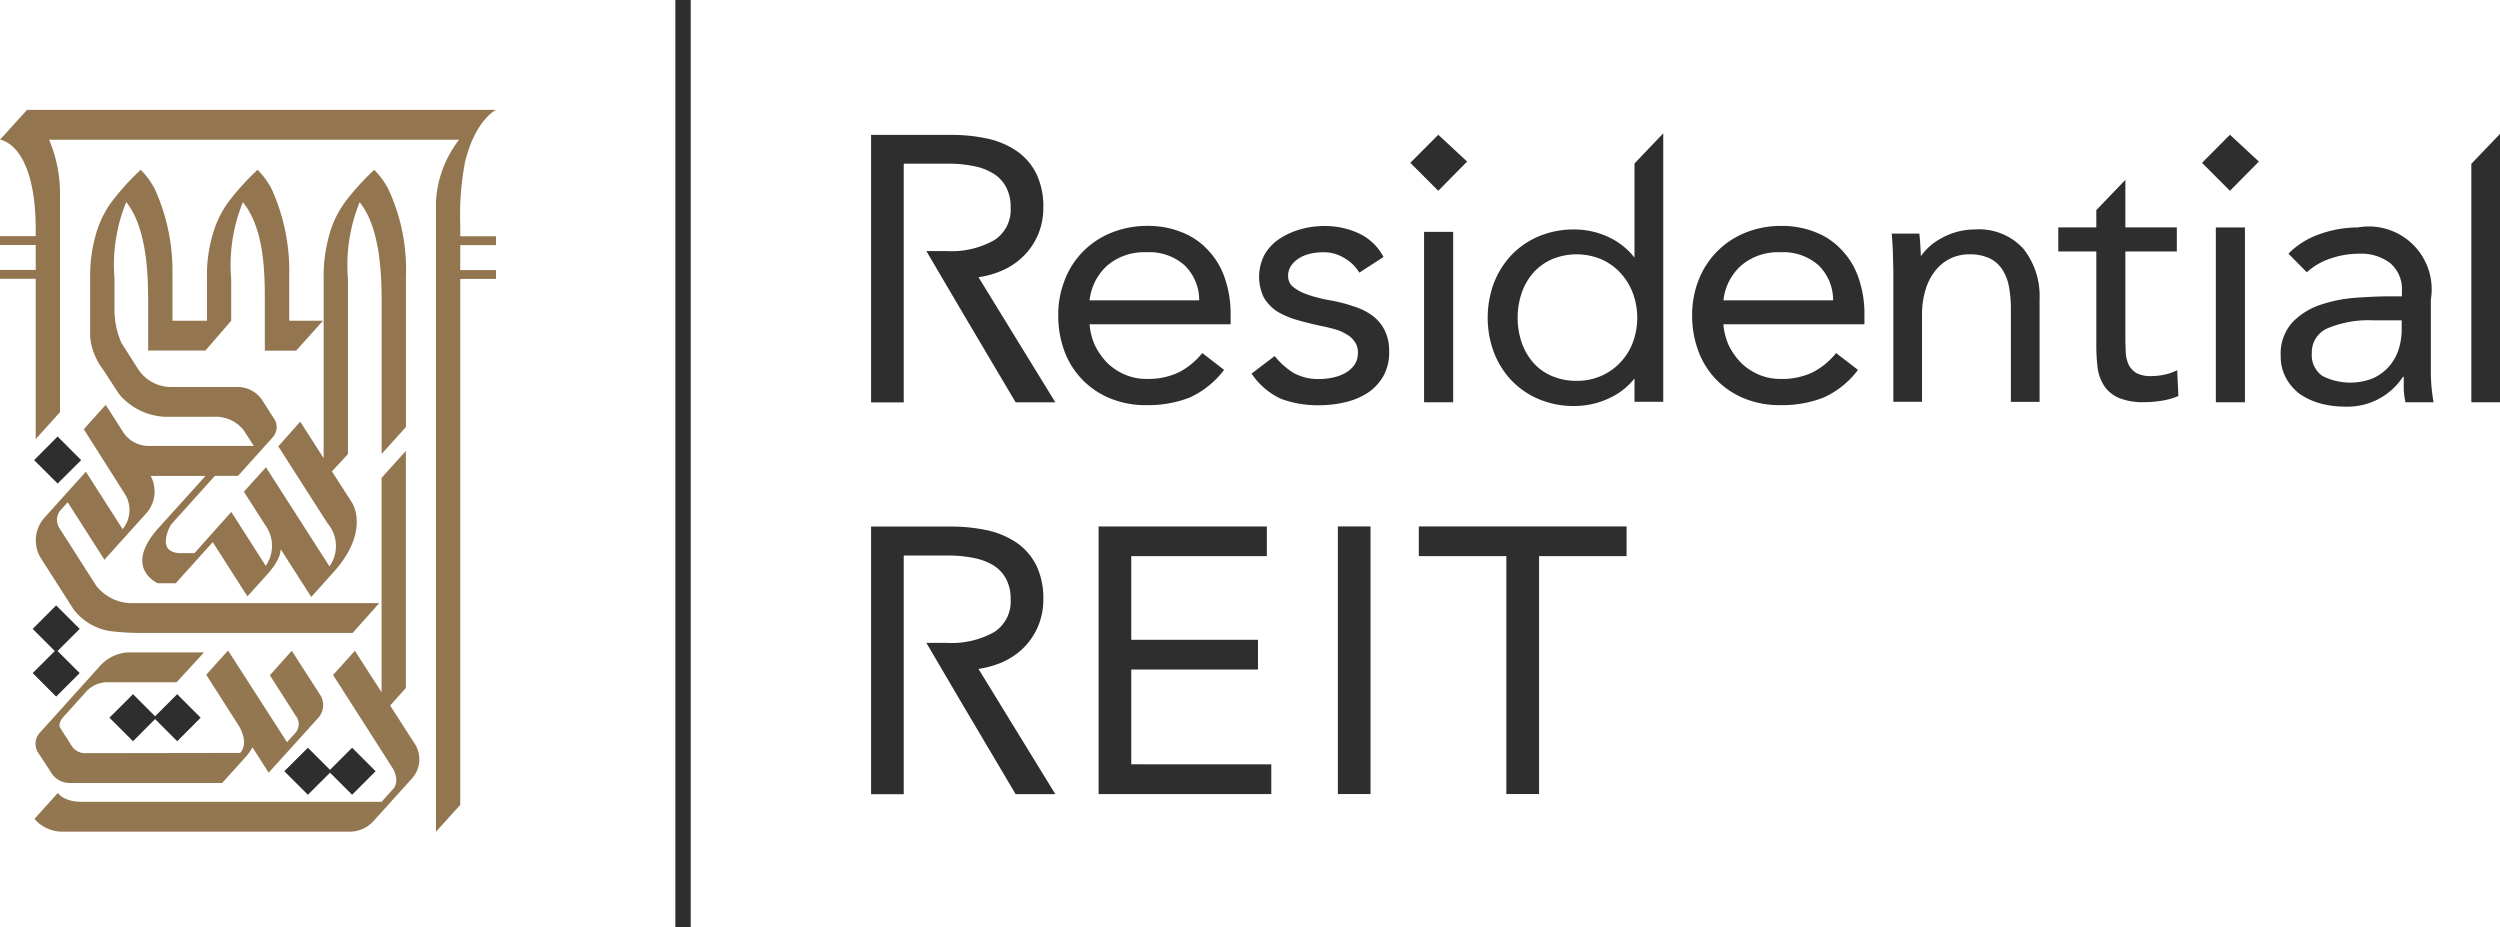 <svg xmlns="http://www.w3.org/2000/svg" width="140.593" height="52.152" viewBox="0 0 140.593 52.152">
  <g id="Group_153" data-name="Group 153" transform="translate(12 -351)">
    <path id="Path_247" data-name="Path 247" d="M-5.073,407.1-6.4,405.772-7.719,407.1l1.321,1.317Z" transform="translate(-2.362 -30.224)" fill="#2d2e2d"/>
    <path id="Path_248" data-name="Path 248" d="M-6.581,432.093l1.324-1.323L-6.5,429.529l1.244-1.244-1.324-1.321-1.32,1.321,1.243,1.244L-7.9,430.77Z" transform="translate(-2.262 -41.918)" fill="#2d2e2d"/>
    <path id="Path_249" data-name="Path 249" d="M13.883,371.253a16,16,0,0,1,.27-3.54c.581-2.374,1.741-2.928,1.741-2.928H-10.48L-12,366.463s2.008.2,2.008,5.067v.356H-12v.5h2.008v1.4H-12v.5h2.008V383.3l1.367-1.516V369.355a7.742,7.742,0,0,0-.615-2.891H13.822a6.177,6.177,0,0,0-1.305,3.5v35.415l1.366-1.507V374.294h2.011v-.5H13.883v-1.4h2.011v-.5H13.883Z" transform="translate(0 -7.607)" fill="#937650"/>
    <path id="Path_250" data-name="Path 250" d="M-3.885,433.461c-.651.727-3.455,3.833-3.455,3.833a.925.925,0,0,0-.037,1.109c.4.609.731,1.126.731,1.126a1.223,1.223,0,0,0,1,.55h8.6l1.363-1.513a2.578,2.578,0,0,0,.337-.492l.913,1.425,2.8-3.093a1.073,1.073,0,0,0,.1-1.275l-1.6-2.487-1.233,1.377L7.1,436.316a.748.748,0,0,1-.022.938l-.479.531-3.316-5.153-1.228,1.359,1.837,2.879h0s.6.94.07,1.519l-8.773.014a.909.909,0,0,1-.744-.48l-.615-.966s-.135-.229.21-.61l1.31-1.453a1.623,1.623,0,0,1,1.123-.48H.39l1.542-1.678H-2.337A2.276,2.276,0,0,0-3.885,433.461Z" transform="translate(-2.458 -45.047)" fill="#937750"/>
    <path id="Path_251" data-name="Path 251" d="M3.058,438.107l-1.326,1.322,1.326,1.323L4.3,439.507l1.243,1.246,1.321-1.323-1.321-1.322L4.3,439.351Z" transform="translate(-7.578 -48.068)" fill="#2d2e2d"/>
    <path id="Path_252" data-name="Path 252" d="M23.673,446.149,25,447.472l1.244-1.242,1.243,1.242,1.32-1.323-1.32-1.321-1.243,1.243L25,444.829Z" transform="translate(-19.685 -51.777)" fill="#2d2e2d"/>
    <g id="Group_153-2" data-name="Group 153" transform="translate(-10.063 360.552)">
      <path id="Path_253" data-name="Path 253" d="M-5.4,397.031A3.2,3.2,0,0,0-3.35,398.25a13.775,13.775,0,0,0,1.8.107H10.292l1.5-1.678H-1.986a2.561,2.561,0,0,1-2.15-.994l-2.085-3.264a.845.845,0,0,1,.1-.98l.392-.435,2.064,3.233,2.38-2.64a1.844,1.844,0,0,0,.221-2.073H2.021l-2.632,2.915c-2.049,2.273-.047,3.123-.047,3.123h1l2.086-2.316L4.377,396.3l1.054-1.169c.865-.92.815-1.486.815-1.486l1.72,2.687,1.24-1.379c2.123-2.356,1.047-3.935,1.047-3.935L9.13,389.27l.9-.973v-9.851a9.384,9.384,0,0,1,.66-4.313c1.236,1.535,1.233,4.422,1.236,5.744v8.413l1.366-1.516v-8.455h0a10.716,10.716,0,0,0-.979-4.9,4.3,4.3,0,0,0-.806-1.107,14.536,14.536,0,0,0-1.609,1.771,5.731,5.731,0,0,0-.809,1.532,8.583,8.583,0,0,0-.426,2.82h0v10.092l-1.316-2.054-1.233,1.39,2.764,4.322a1.975,1.975,0,0,1,.114,2.428l-3.572-5.573-1.243,1.375,1.321,2.057a1.971,1.971,0,0,1-.091,2.11l-1.731-2.711-.206-.32L1.4,393.868H.647c-1.507,0-.571-1.6-.571-1.6l2.472-2.746h1.3l1.954-2.17a.859.859,0,0,0,.094-1.015l-.728-1.135a1.667,1.667,0,0,0-1.31-.678H.2a2.224,2.224,0,0,1-1.95-.975l-.957-1.5a4.73,4.73,0,0,1-.392-2.025v-1.586a9.35,9.35,0,0,1,.662-4.313c1.232,1.535,1.232,4.422,1.232,5.744v2.606H2.016L3.464,380.8v-2.356a9.367,9.367,0,0,1,.659-4.313c1.233,1.535,1.233,4.012,1.233,5.744v2.606H7.114L8.628,380.8h-1.9v-2.483h0a11.172,11.172,0,0,0-.977-4.9,4.258,4.258,0,0,0-.805-1.107,14.446,14.446,0,0,0-1.608,1.771,5.666,5.666,0,0,0-.808,1.532,7.993,7.993,0,0,0-.425,2.807h0V380.8H.163v-2.483H.157a11.105,11.105,0,0,0-.977-4.9,4.266,4.266,0,0,0-.806-1.107,14.5,14.5,0,0,0-1.609,1.771,5.731,5.731,0,0,0-.809,1.532,8.409,8.409,0,0,0-.424,2.7h0v3.4a3.622,3.622,0,0,0,.723,1.823l.894,1.374a3.555,3.555,0,0,0,2.593,1.289H2.535a2,2,0,0,1,1.636.763l.566.876H-1.239a1.714,1.714,0,0,1-1.327-.708h0l-1.026-1.6L-4.826,386.9s2.029,3.194,2.259,3.561a1.7,1.7,0,0,1-.074,2.059l-2.067-3.232-2.335,2.593a1.905,1.905,0,0,0-.154,2.333Z" transform="translate(7.6 -372.313)" fill="#937650"/>
      <path id="Path_254" data-name="Path 254" d="M13.754,424.125,12.325,421.9l.883-.986V407.581l-1.366,1.514v12.059l-1.5-2.333-1.228,1.361s3,4.687,3.316,5.189c.485.757.088,1.193.088,1.193l-.673.75H-5.027c-1.023,0-1.335-.5-1.335-.5l-1.317,1.462a2.07,2.07,0,0,0,1.555.718H10.027a1.821,1.821,0,0,0,1.309-.538l2.167-2.4A1.612,1.612,0,0,0,13.754,424.125Z" transform="translate(7.679 -391.775)" fill="#937750"/>
    </g>
    <rect id="Rectangle_105" data-name="Rectangle 105" width="0.864" height="52.152" transform="translate(25.98 351)" fill="#2d2e2d"/>
    <g id="Group_156" data-name="Group 156" transform="translate(36.984 358.497)">
      <path id="Path_255" data-name="Path 255" d="M279.354,384.763a5.955,5.955,0,0,0-2.5.432,1.463,1.463,0,0,0-.923,1.413,1.42,1.42,0,0,0,.608,1.291,3.478,3.478,0,0,0,2.789.14,2.643,2.643,0,0,0,.9-.634,2.684,2.684,0,0,0,.548-.9,3.746,3.746,0,0,0,.208-1.126v-.615Zm-4.739-3.748a4.522,4.522,0,0,1,1.779-1.106,6.384,6.384,0,0,1,2.121-.37,3.535,3.535,0,0,1,4.109,4.056v4.117c0,.272.015.558.044.86.028.285.065.553.106.8H281.2a3.875,3.875,0,0,1-.1-.718v-.715h-.043a3.73,3.73,0,0,1-3.23,1.679,5.463,5.463,0,0,1-1.427-.183,3.962,3.962,0,0,1-1.153-.533,2.888,2.888,0,0,1-.772-.9,2.486,2.486,0,0,1-.293-1.226,2.628,2.628,0,0,1,.626-1.867,3.87,3.87,0,0,1,1.553-1,7.987,7.987,0,0,1,2.014-.414c.727-.05,1.389-.081,1.992-.081h.629v-.285a1.915,1.915,0,0,0-.65-1.576,2.677,2.677,0,0,0-1.785-.534,4.807,4.807,0,0,0-1.57.265,3.658,3.658,0,0,0-1.342.777l-1.029-1.042Z" transform="translate(-194.904 -374.246)" fill="#2d2e2d" fill-rule="evenodd"/>
      <path id="Path_256" data-name="Path 256" d="M128.716,383.536a2.728,2.728,0,0,0-.821-1.967,2.969,2.969,0,0,0-2.135-.735,3.21,3.21,0,0,0-2.2.735,3.078,3.078,0,0,0-1.008,1.967Zm1.4,3.913A5.054,5.054,0,0,1,128.191,389a6.346,6.346,0,0,1-2.43.431,5.2,5.2,0,0,1-2.077-.39,4.572,4.572,0,0,1-2.561-2.683,5.689,5.689,0,0,1-.333-1.966,5.274,5.274,0,0,1,.376-2.026,4.589,4.589,0,0,1,1.047-1.6,4.647,4.647,0,0,1,1.6-1.044,5.327,5.327,0,0,1,2.011-.37,4.989,4.989,0,0,1,1.89.348,3.912,3.912,0,0,1,1.47.984,4.217,4.217,0,0,1,.963,1.579,6.132,6.132,0,0,1,.337,2.111v.51h-7.931a3.564,3.564,0,0,0,.3,1.187,3.893,3.893,0,0,0,.69.982,3.259,3.259,0,0,0,.989.658,3.065,3.065,0,0,0,1.237.246,3.984,3.984,0,0,0,1.8-.371,4.088,4.088,0,0,0,1.322-1.085Z" transform="translate(-110.261 -374.145)" fill="#2d2e2d" fill-rule="evenodd"/>
      <path id="Path_257" data-name="Path 257" d="M208.259,383.536a2.73,2.73,0,0,0-.819-1.967,2.974,2.974,0,0,0-2.138-.735,3.2,3.2,0,0,0-2.2.735,3.061,3.061,0,0,0-1.01,1.967Zm1.4,3.913A4.982,4.982,0,0,1,207.733,389a6.325,6.325,0,0,1-2.43.431,5.211,5.211,0,0,1-2.076-.39,4.578,4.578,0,0,1-2.559-2.683,5.692,5.692,0,0,1-.337-1.966,5.351,5.351,0,0,1,.376-2.026,4.7,4.7,0,0,1,2.643-2.643,5.361,5.361,0,0,1,2.015-.37,5,5,0,0,1,1.887.348,3.876,3.876,0,0,1,1.469.984,4.226,4.226,0,0,1,.964,1.579,6.144,6.144,0,0,1,.335,2.111v.51h-7.93a3.585,3.585,0,0,0,.3,1.187,3.885,3.885,0,0,0,.694.982,3.222,3.222,0,0,0,.986.658,3.072,3.072,0,0,0,1.236.246,3.982,3.982,0,0,0,1.8-.371,4.042,4.042,0,0,0,1.32-1.085Z" transform="translate(-154.154 -374.145)" fill="#2d2e2d" fill-rule="evenodd"/>
      <path id="Path_258" data-name="Path 258" d="M146.347,386.671a4.22,4.22,0,0,0,1.051.942,2.851,2.851,0,0,0,1.47.35,3.562,3.562,0,0,0,.753-.083,2.462,2.462,0,0,0,.715-.266,1.592,1.592,0,0,0,.5-.45,1.189,1.189,0,0,0,.193-.675.994.994,0,0,0-.193-.636,1.221,1.221,0,0,0-.459-.409,2.291,2.291,0,0,0-.672-.288c-.251-.069-.51-.131-.772-.183-.464-.1-.9-.208-1.322-.33a4.663,4.663,0,0,1-1.11-.471,2.429,2.429,0,0,1-.756-.781,2.68,2.68,0,0,1,.04-2.435,2.657,2.657,0,0,1,.84-.881,4.155,4.155,0,0,1,1.175-.532,4.821,4.821,0,0,1,1.339-.184,4.51,4.51,0,0,1,1.931.408,2.993,2.993,0,0,1,1.4,1.334l-1.362.879a2.341,2.341,0,0,0-.837-.817,2.2,2.2,0,0,0-1.239-.328,3.032,3.032,0,0,0-.694.082,2.059,2.059,0,0,0-.605.246,1.523,1.523,0,0,0-.461.429,1,1,0,0,0-.168.575.807.807,0,0,0,.187.53,2.149,2.149,0,0,0,.546.37,4.983,4.983,0,0,0,.8.284,9.027,9.027,0,0,0,.941.206,8.65,8.65,0,0,1,1.237.329,3.5,3.5,0,0,1,1.029.512,2.3,2.3,0,0,1,.689.822,2.606,2.606,0,0,1,.253,1.206,2.692,2.692,0,0,1-.337,1.392,2.794,2.794,0,0,1-.9.942,3.982,3.982,0,0,1-1.259.513,6.169,6.169,0,0,1-1.423.164,5.891,5.891,0,0,1-2.185-.369,4.025,4.025,0,0,1-1.633-1.411Z" transform="translate(-123.648 -374.145)" fill="#2d2e2d" fill-rule="evenodd"/>
      <path id="Path_259" data-name="Path 259" d="M252.96,384.278a3.063,3.063,0,0,1-.714.247,3.592,3.592,0,0,1-.731.082,1.761,1.761,0,0,1-.839-.164,1.18,1.18,0,0,1-.441-.47,1.857,1.857,0,0,1-.168-.7c-.011-.27-.021-.564-.021-.88V377.6h2.894v-1.354h-2.894v-2.674l-1.634,1.7v.973h-2.139V377.6h2.139v5.264a10.175,10.175,0,0,0,.083,1.352,2.459,2.459,0,0,0,.4,1,1.912,1.912,0,0,0,.821.634,3.613,3.613,0,0,0,1.4.224,5.834,5.834,0,0,0,.967-.081,3.835,3.835,0,0,0,.945-.266Z" transform="translate(-179.505 -370.954)" fill="#2d2e2d" fill-rule="evenodd"/>
      <g id="Group_154" data-name="Group 154" transform="translate(30.327 0.081)">
        <path id="Path_260" data-name="Path 260" d="M166.7,380.094h1.636v9.584H166.7Z" transform="translate(-165.925 -374.633)" fill="#2d2e2d" fill-rule="evenodd"/>
        <path id="Path_261" data-name="Path 261" d="M168.161,369.416l-1.623-1.508-1.572,1.579,1.572,1.573Z" transform="translate(-164.965 -367.908)" fill="#2d2e2d" fill-rule="evenodd"/>
      </g>
      <g id="Group_155" data-name="Group 155" transform="translate(74.852 0.081)">
        <path id="Path_262" data-name="Path 262" d="M266.045,379.54h1.636v9.832h-1.636Z" transform="translate(-265.268 -374.327)" fill="#2d2e2d" fill-rule="evenodd"/>
        <path id="Path_263" data-name="Path 263" d="M267.508,369.416l-1.626-1.508-1.57,1.579,1.57,1.573Z" transform="translate(-264.312 -367.908)" fill="#2d2e2d" fill-rule="evenodd"/>
      </g>
      <path id="Path_264" data-name="Path 264" d="M127.689,430.435v-5.328h7.126v-1.672h-7.126v-4.706h7.625v-1.67h-9.462v15.05h9.712v-1.672Z" transform="translate(-113.054 -394.95)" fill="#2d2e2d"/>
      <rect id="Rectangle_106" data-name="Rectangle 106" width="1.837" height="15.05" transform="translate(26.254 22.108)" fill="#2d2e2d"/>
      <path id="Path_265" data-name="Path 265" d="M166.033,417.058v1.67h4.924v13.379h1.84V418.728h4.921v-1.67Z" transform="translate(-135.228 -394.95)" fill="#2d2e2d"/>
      <path id="Path_266" data-name="Path 266" d="M103.34,425.07a5.362,5.362,0,0,0,1.279-.35,4.054,4.054,0,0,0,1.236-.814,3.788,3.788,0,0,0,1.131-2.751,4.219,4.219,0,0,0-.391-1.9,3.4,3.4,0,0,0-1.107-1.281,4.767,4.767,0,0,0-1.659-.7,9.652,9.652,0,0,0-2.043-.209H97.3v15.05h1.837v-13.42h2.487a7.048,7.048,0,0,1,1.48.143,3.3,3.3,0,0,1,1.106.428,2.063,2.063,0,0,1,.687.75,2.374,2.374,0,0,1,.251,1.145,2.039,2.039,0,0,1-.9,1.823,4.872,4.872,0,0,1-2.686.622h-1.153l2.006,3.416,3.015,5.092h2.232Z" transform="translate(-97.297 -394.95)" fill="#2d2e2d"/>
      <path id="Path_267" data-name="Path 267" d="M103.34,375.919a5.188,5.188,0,0,0,1.279-.353,3.924,3.924,0,0,0,1.236-.817,3.8,3.8,0,0,0,.825-1.2,3.843,3.843,0,0,0,.306-1.546,4.191,4.191,0,0,0-.391-1.9,3.356,3.356,0,0,0-1.107-1.281,4.717,4.717,0,0,0-1.659-.7,9.446,9.446,0,0,0-2.04-.207H97.3v15.046h1.837V369.535h2.487a7.052,7.052,0,0,1,1.48.142,3.261,3.261,0,0,1,1.106.434,2,2,0,0,1,.687.749,2.342,2.342,0,0,1,.251,1.14,2.027,2.027,0,0,1-.9,1.823,4.871,4.871,0,0,1-2.686.626h-1.153l2.006,3.414,3.015,5.092h2.232Z" transform="translate(-97.297 -367.827)" fill="#2d2e2d"/>
      <path id="Path_268" data-name="Path 268" d="M232.784,380.879a3.372,3.372,0,0,0-2.724-1.088,3.871,3.871,0,0,0-1.932.519,3.243,3.243,0,0,0-1.111.988c0-.1-.008-.2-.015-.317-.012-.305-.034-.583-.056-.83l-.014-.127H225.38l.009.152c.025.314.05.665.058,1.054s.022.709.022.955v7.3h1.614v-4.85a4.716,4.716,0,0,1,.229-1.551,3.082,3.082,0,0,1,.6-1.072,2.423,2.423,0,0,1,.841-.621,2.458,2.458,0,0,1,.977-.2,2.6,2.6,0,0,1,1.139.218,1.768,1.768,0,0,1,.712.609,2.667,2.667,0,0,1,.384.961,6.783,6.783,0,0,1,.114,1.288v5.222h1.614v-5.77A4.277,4.277,0,0,0,232.784,380.879Z" transform="translate(-167.977 -374.385)" fill="#2d2e2d"/>
      <path id="Path_269" data-name="Path 269" d="M182.932,369.425v5.294a3.965,3.965,0,0,0-1.364-1.11,4.557,4.557,0,0,0-2.006-.474,5.1,5.1,0,0,0-2.008.384,4.627,4.627,0,0,0-1.538,1.052,4.88,4.88,0,0,0-.99,1.574,5.622,5.622,0,0,0,0,3.905,4.851,4.851,0,0,0,.99,1.576,4.591,4.591,0,0,0,1.538,1.054,5.066,5.066,0,0,0,2.008.384,4.6,4.6,0,0,0,2-.462,3.9,3.9,0,0,0,1.371-1.086v1.313h1.617v-15.1Zm-.1,10.084a3.388,3.388,0,0,1-.712,1.122,3.234,3.234,0,0,1-1.069.743,3.348,3.348,0,0,1-1.356.274,3.487,3.487,0,0,1-1.415-.274,2.9,2.9,0,0,1-1.04-.748,3.431,3.431,0,0,1-.651-1.128,4.38,4.38,0,0,1,0-2.793,3.4,3.4,0,0,1,.651-1.132,3.08,3.08,0,0,1,1.04-.758,3.6,3.6,0,0,1,2.771-.008,3.17,3.17,0,0,1,1.069.75,3.52,3.52,0,0,1,.712,1.133,4.021,4.021,0,0,1,0,2.819Z" transform="translate(-139.997 -367.728)" fill="#2d2e2d"/>
      <path id="Path_270" data-name="Path 270" d="M298.1,369.47v13.411h1.617v-15.1Z" transform="translate(-208.103 -367.755)" fill="#2d2e2d"/>
    </g>
  </g>
</svg>
